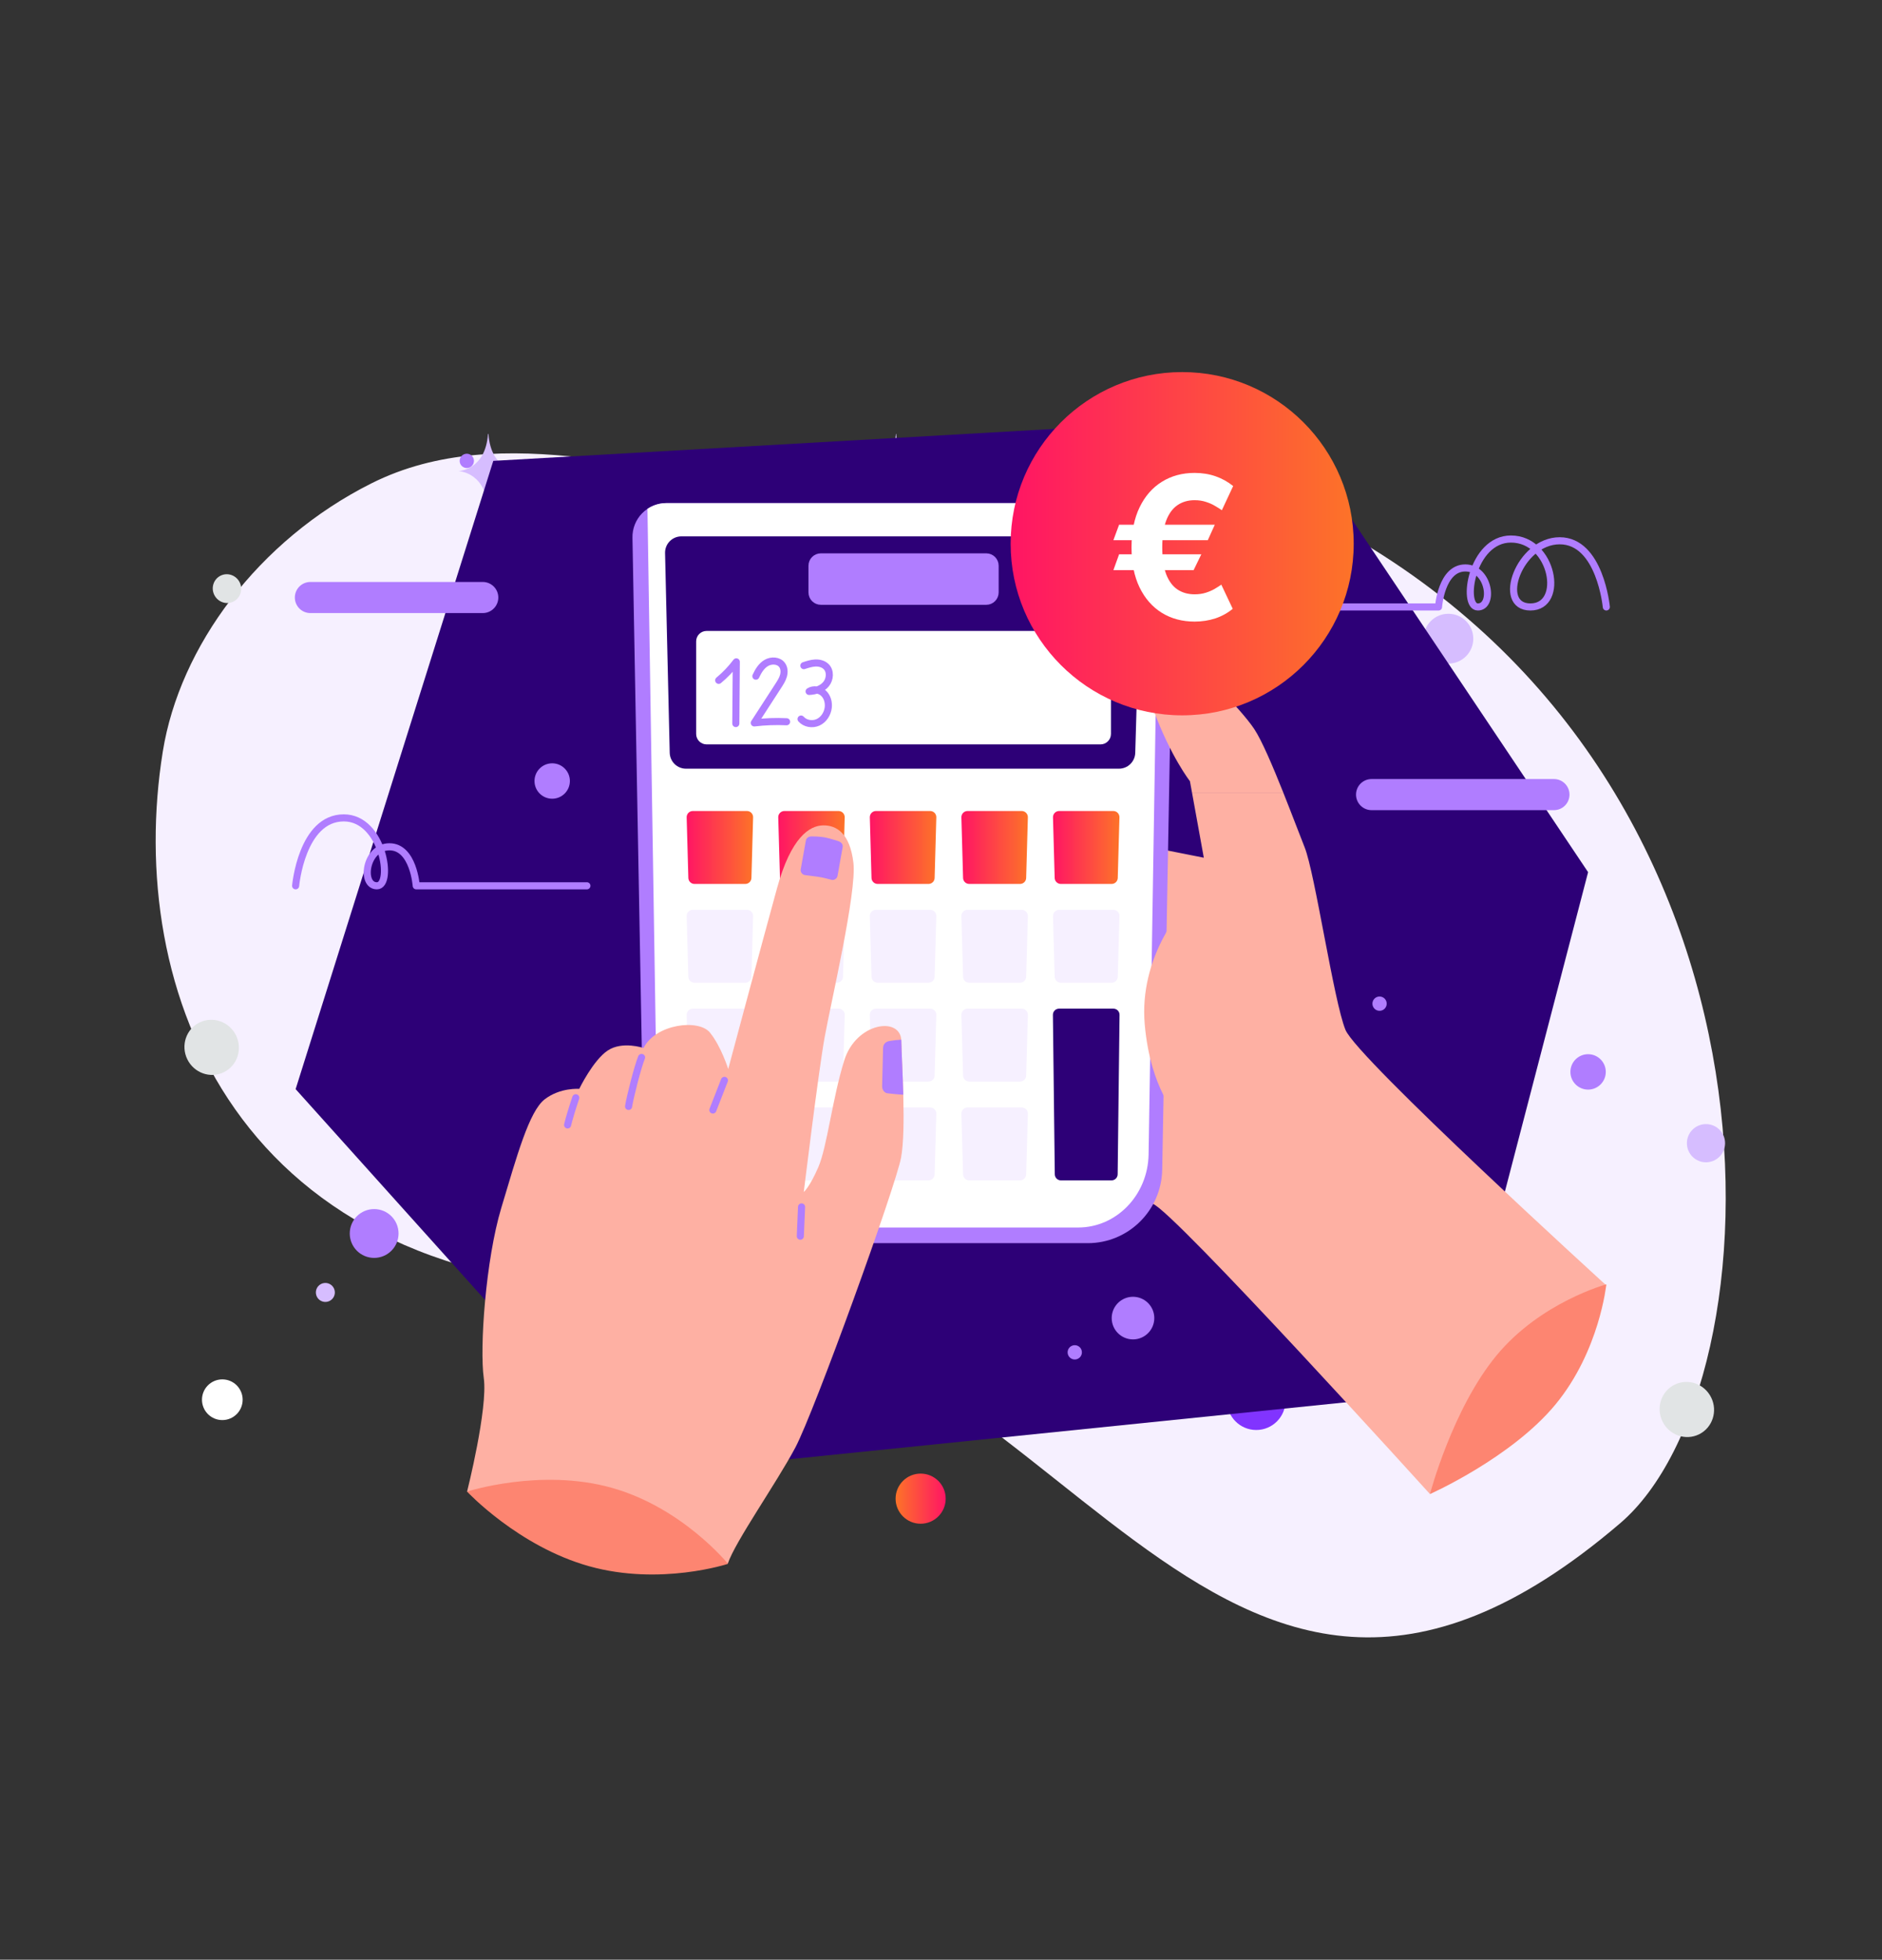 <svg width="566" height="589" viewBox="0 0 566 589" fill="none" xmlns="http://www.w3.org/2000/svg">
<rect x="0" y="0" width="566" height="589" fill="#333333" stroke="none"/>
<path d="M487.294 457.79C535.709 416.374 543.456 237.086 402.99 159.209C337.66 122.99 315.083 152.875 242.41 147.273C199.094 143.931 151.156 125.49 111.704 145.278C77.644 162.352 54.035 194.329 48.957 225.904C37.539 296.915 69.775 387.529 194.8 387.843C319.824 388.158 362.414 564.589 487.294 457.79Z" fill="#F6F0FF"/>
<path d="M377.807 412.19C372.946 412.19 369.005 416.131 369.005 420.993C369.005 425.854 372.946 429.795 377.807 429.795C382.668 429.795 386.609 425.854 386.609 420.993C386.609 416.131 382.668 412.19 377.807 412.19Z" fill="#8134FF"/>
<path d="M223.97 162.454C221.645 162.454 219.76 164.339 219.76 166.663C219.76 168.988 221.645 170.873 223.97 170.873C226.295 170.873 228.18 168.988 228.18 166.663C228.18 164.339 226.295 162.454 223.97 162.454Z" fill="url(#paint0_linear_1583_2816)"/>
<path d="M276.877 457.968C272.717 457.968 269.345 454.595 269.345 450.435C269.345 446.275 272.717 442.902 276.877 442.902C281.038 442.902 284.41 446.275 284.41 450.435C284.41 454.595 281.038 457.968 276.877 457.968Z" fill="url(#paint1_linear_1583_2816)"/>
<path d="M186.482 471.046C182.961 471.046 180.108 468.193 180.108 464.673C180.108 461.152 182.961 458.299 186.482 458.299C190.002 458.299 192.855 461.152 192.855 464.673C192.855 468.193 190.002 471.046 186.482 471.046Z" fill="#B07DFF"/>
<path d="M513.064 349.338C509.894 349.338 507.324 346.768 507.324 343.598C507.324 340.428 509.894 337.857 513.064 337.857C516.235 337.857 518.805 340.428 518.805 343.598C518.805 346.768 516.235 349.338 513.064 349.338Z" fill="#D6BDFF"/>
<path d="M66.86 426.815C63.482 426.815 60.743 424.077 60.743 420.699C60.743 417.321 63.482 414.582 66.86 414.582C70.238 414.582 72.977 417.321 72.977 420.699C72.977 424.077 70.238 426.815 66.86 426.815Z" fill="white"/>
<path d="M254.547 372.75C251.837 372.75 249.641 370.553 249.641 367.844C249.641 365.134 251.837 362.938 254.547 362.938C257.257 362.938 259.453 365.134 259.453 367.844C259.453 370.553 257.257 372.75 254.547 372.75Z" fill="#D6BDFF"/>
<path d="M435.594 199.447C431.458 199.447 428.106 196.094 428.106 191.959C428.106 187.823 431.458 184.471 435.594 184.471C439.73 184.471 443.082 187.823 443.082 191.959C443.082 196.094 439.73 199.447 435.594 199.447Z" fill="#D6BDFF"/>
<path d="M100.608 387.716C101.016 389.239 100.112 390.806 98.589 391.214C97.065 391.622 95.499 390.718 95.091 389.194C94.682 387.671 95.587 386.105 97.11 385.696C98.634 385.288 100.2 386.192 100.608 387.716Z" fill="#D6BDFF"/>
<path d="M208.066 231.112C204.468 231.112 201.55 228.194 201.55 224.596C201.55 220.997 204.468 218.08 208.066 218.08C211.665 218.08 214.582 220.997 214.582 224.596C214.582 228.194 211.665 231.112 208.066 231.112Z" fill="#D6BDFF"/>
<path d="M428.351 358.773C425.583 358.773 423.339 356.978 423.339 354.764C423.339 352.549 425.583 350.754 428.351 350.754C431.119 350.754 433.363 352.549 433.363 354.764C433.363 356.978 431.119 358.773 428.351 358.773Z" fill="white"/>
<path d="M510.954 431.108C506.905 433.084 501.99 431.338 499.975 427.21C497.961 423.081 499.611 418.133 503.66 416.157C507.71 414.182 512.625 415.927 514.639 420.056C516.653 424.184 515.004 429.133 510.954 431.108Z" fill="#E1E4E5"/>
<path d="M67.306 322.266C63.257 324.242 58.341 322.496 56.327 318.368C54.313 314.239 55.963 309.291 60.012 307.315C64.061 305.34 68.977 307.085 70.991 311.214C73.005 315.342 71.355 320.291 67.306 322.266Z" fill="#E1E4E5"/>
<path d="M70.168 180.822C68.053 181.854 65.486 180.942 64.433 178.786C63.381 176.629 64.243 174.045 66.358 173.013C68.473 171.981 71.04 172.893 72.092 175.049C73.144 177.205 72.283 179.79 70.168 180.822Z" fill="#E1E4E5"/>
<path d="M337.134 155.212C337.134 158.252 334.67 160.716 331.63 160.716C328.59 160.716 326.125 158.252 326.125 155.212C326.125 152.172 328.59 149.707 331.63 149.707C334.67 149.707 337.134 152.172 337.134 155.212Z" fill="#D6BDFF"/>
<path d="M146.763 130.422H146.895C147.671 141.423 155.853 141.592 155.853 141.592C155.853 141.592 146.831 141.768 146.831 154.48C146.831 141.768 137.809 141.592 137.809 141.592C137.809 141.592 145.987 141.423 146.763 130.422ZM353.044 193.581H353.175C353.951 204.582 362.133 204.751 362.133 204.751C362.133 204.751 353.111 204.927 353.111 217.639C353.111 204.927 344.089 204.751 344.089 204.751C344.089 204.751 352.267 204.582 353.044 193.581ZM269.425 130.422H269.519C270.079 138.472 275.98 138.596 275.98 138.596C275.98 138.596 269.473 138.725 269.473 148.026C269.473 138.725 262.967 138.596 262.967 138.596C262.967 138.596 268.865 138.472 269.425 130.422Z" fill="#D6BDFF"/>
<path d="M385.711 124.998L148.353 138.518L88.908 327.346L193.004 443.123L436.943 418.183L477.61 262.138L385.711 124.998Z" fill="#2D0077"/>
<path d="M467.338 234.74H412.494C410.239 234.74 408.41 236.568 408.41 238.824C408.41 241.079 410.239 242.907 412.494 242.907H467.338C469.593 242.907 471.422 241.079 471.422 238.824C471.422 236.568 469.593 234.74 467.338 234.74Z" fill="#B07DFF" stroke="#B07DFF" stroke-width="1.185" stroke-miterlimit="10"/>
<path d="M145.189 175.507H93.35C91.095 175.507 89.266 177.335 89.266 179.59C89.266 181.846 91.095 183.674 93.35 183.674H145.189C147.444 183.674 149.272 181.846 149.272 179.59C149.272 177.335 147.444 175.507 145.189 175.507Z" fill="#B07DFF" stroke="#B07DFF" stroke-width="1.185" stroke-miterlimit="10"/>
<path d="M112.523 377.478C116.248 377.478 119.268 374.458 119.268 370.733C119.268 367.008 116.248 363.988 112.523 363.988C108.798 363.988 105.778 367.008 105.778 370.733C105.778 374.458 108.798 377.478 112.523 377.478Z" fill="#B07DFF" stroke="#B07DFF" stroke-width="1.185" stroke-miterlimit="10"/>
<path d="M88.908 266.235C88.908 266.235 90.731 245.82 103.399 245.82C115.23 245.82 118.33 266.235 113.353 266.235C108.376 266.235 109.897 254.511 117.121 254.511C124.345 254.511 125.179 266.235 125.179 266.235H176.506" stroke="#B07DFF" stroke-width="2.133" stroke-linecap="round" stroke-linejoin="round"/>
<path d="M483.092 182.425C483.092 182.425 481.207 162.534 469.064 162.534C456.92 162.534 449.8 182.425 460.269 182.425C470.737 182.425 467.075 162.01 454.407 162.01C442.576 162.01 439.488 182.425 444.453 182.425C449.419 182.425 447.909 170.701 440.685 170.701C433.461 170.701 432.627 182.425 432.627 182.425H381.293" stroke="#B07DFF" stroke-width="2.133" stroke-linecap="round" stroke-linejoin="round"/>
<path d="M340.804 328.517C341.664 328.517 342.361 327.82 342.361 326.96C342.361 326.1 341.664 325.403 340.804 325.403C339.944 325.403 339.247 326.1 339.247 326.96C339.247 327.82 339.944 328.517 340.804 328.517Z" fill="#B07DFF" stroke="#B07DFF" stroke-width="1.185" stroke-miterlimit="10"/>
<path d="M323.228 408.013C324.088 408.013 324.785 407.316 324.785 406.456C324.785 405.596 324.088 404.899 323.228 404.899C322.368 404.899 321.671 405.596 321.671 406.456C321.671 407.316 322.368 408.013 323.228 408.013Z" fill="#B07DFF" stroke="#B07DFF" stroke-width="1.185" stroke-miterlimit="10"/>
<path d="M140.387 140.076C141.247 140.076 141.944 139.378 141.944 138.519C141.944 137.659 141.247 136.961 140.387 136.961C139.527 136.961 138.83 137.659 138.83 138.519C138.83 139.378 139.527 140.076 140.387 140.076Z" fill="#B07DFF" stroke="#B07DFF" stroke-width="1.185" stroke-miterlimit="10"/>
<path d="M414.895 303.215C415.755 303.215 416.452 302.518 416.452 301.658C416.452 300.798 415.755 300.101 414.895 300.101C414.035 300.101 413.338 300.798 413.338 301.658C413.338 302.518 414.035 303.215 414.895 303.215Z" fill="#B07DFF" stroke="#B07DFF" stroke-width="1.185" stroke-miterlimit="10"/>
<path d="M340.742 401.975C343.953 401.975 346.556 399.372 346.556 396.161C346.556 392.95 343.953 390.348 340.742 390.348C337.532 390.348 334.929 392.95 334.929 396.161C334.929 399.372 337.532 401.975 340.742 401.975Z" fill="#B07DFF" stroke="#B07DFF" stroke-width="1.185" stroke-miterlimit="10"/>
<path d="M166.068 239.469C168.68 239.469 170.797 237.352 170.797 234.74C170.797 232.129 168.68 230.012 166.068 230.012C163.457 230.012 161.34 232.129 161.34 234.74C161.34 237.352 163.457 239.469 166.068 239.469Z" fill="#B07DFF" stroke="#B07DFF" stroke-width="1.185" stroke-miterlimit="10"/>
<path d="M477.61 326.896C480.221 326.896 482.338 324.779 482.338 322.168C482.338 319.556 480.221 317.439 477.61 317.439C474.999 317.439 472.882 319.556 472.882 322.168C472.882 324.779 474.999 326.896 477.61 326.896Z" fill="#B07DFF" stroke="#B07DFF" stroke-width="1.185" stroke-miterlimit="10"/>
<path d="M233.222 244.979C234.007 237.395 247.855 235.834 254.387 236.355C260.918 236.876 336.955 252.815 336.955 252.815L362.039 257.792L358.484 238.194H385.931C388.524 244.69 390.929 251.084 392.358 254.656C395.494 262.496 401.111 300.907 404.64 309.529C408.169 318.151 483.087 386.333 483.087 386.333L430.056 449.051C430.056 449.051 352.637 363.612 346.632 361.782C340.626 359.953 259.617 257.265 249.699 257C239.78 256.735 232.438 252.556 233.222 244.979Z" fill="#FEB0A3"/>
<path d="M252.059 258.012C251.055 257.367 250.251 257.014 249.689 256.997C247.93 256.959 246.176 256.775 244.447 256.447L249.502 236.34C251.133 236.234 252.769 236.238 254.399 236.354C255.152 236.416 256.83 236.682 259.207 237.103L252.059 258.012Z" fill="#FD8571"/>
<path d="M216.057 373.641H327.153C339.351 373.641 349.301 363.817 349.526 351.553L353 161.626C353.03 160.27 352.789 158.923 352.292 157.661C351.795 156.4 351.051 155.251 350.103 154.281C349.156 153.311 348.025 152.54 346.776 152.012C345.528 151.485 344.186 151.212 342.83 151.209H200.379C199.024 151.212 197.682 151.485 196.433 152.012C195.184 152.54 194.053 153.311 193.106 154.281C192.159 155.251 191.415 156.4 190.918 157.661C190.42 158.923 190.18 160.27 190.21 161.626L193.684 351.553C193.907 363.817 203.858 373.641 216.057 373.641Z" fill="#B07DFF"/>
<path d="M345.432 346.971L348.544 152.975C346.862 151.822 344.87 151.207 342.83 151.209H200.379C198.361 151.207 196.388 151.811 194.717 152.942L197.777 346.971C197.99 359.17 207.418 368.939 218.974 368.939H324.233C335.791 368.944 345.219 359.17 345.432 346.971Z" fill="white"/>
<path d="M206.309 231.036H336.521C337.797 231.036 339.023 230.538 339.938 229.648C340.852 228.758 341.383 227.546 341.418 226.27L343.167 166.255C343.186 165.6 343.074 164.947 342.836 164.336C342.599 163.725 342.241 163.168 341.785 162.698C341.328 162.228 340.782 161.854 340.178 161.598C339.575 161.343 338.926 161.211 338.27 161.211H204.91C204.257 161.211 203.611 161.342 203.009 161.595C202.406 161.849 201.861 162.22 201.405 162.687C200.948 163.154 200.59 163.708 200.351 164.316C200.111 164.924 199.996 165.573 200.012 166.226L201.412 226.242C201.439 227.523 201.967 228.742 202.882 229.638C203.797 230.535 205.028 231.037 206.309 231.036Z" fill="#2D0077"/>
<path d="M330.98 189.635H212.499C210.769 189.635 209.366 191.038 209.366 192.768V220.596C209.366 222.327 210.769 223.73 212.499 223.73H330.98C332.711 223.73 334.113 222.327 334.113 220.596V192.768C334.113 191.038 332.711 189.635 330.98 189.635Z" fill="white"/>
<path d="M296.615 166.904H246.867C245.136 166.904 243.734 168.307 243.734 170.037V178.052C243.734 179.783 245.136 181.185 246.867 181.185H296.615C298.346 181.185 299.749 179.783 299.749 178.052V170.037C299.749 168.307 298.346 166.904 296.615 166.904Z" fill="#B07DFF" stroke="#B07DFF" stroke-width="1.185" stroke-miterlimit="10"/>
<path d="M208.861 265.674H224.143C224.623 265.674 225.085 265.486 225.429 265.151C225.773 264.816 225.973 264.36 225.987 263.88L226.494 245.652C226.501 245.406 226.458 245.161 226.368 244.931C226.279 244.701 226.144 244.492 225.972 244.315C225.8 244.139 225.595 243.998 225.368 243.902C225.141 243.806 224.897 243.757 224.65 243.756H208.354C208.108 243.757 207.864 243.806 207.637 243.902C207.41 243.998 207.204 244.139 207.032 244.315C206.86 244.492 206.726 244.701 206.636 244.931C206.546 245.161 206.504 245.406 206.51 245.652L207.017 263.88C207.031 264.36 207.231 264.816 207.575 265.151C207.92 265.486 208.381 265.674 208.861 265.674Z" fill="url(#paint2_linear_1583_2816)"/>
<path d="M236.405 265.674H251.687C252.167 265.674 252.629 265.486 252.973 265.151C253.317 264.816 253.517 264.36 253.531 263.88L254.038 245.652C254.045 245.406 254.002 245.161 253.912 244.931C253.823 244.701 253.688 244.492 253.516 244.315C253.344 244.139 253.139 243.998 252.912 243.902C252.685 243.806 252.441 243.757 252.194 243.756H235.898C235.651 243.756 235.407 243.806 235.18 243.901C234.953 243.997 234.747 244.138 234.575 244.315C234.403 244.491 234.268 244.701 234.178 244.931C234.088 245.16 234.045 245.406 234.052 245.652L234.571 263.88C234.584 264.359 234.783 264.813 235.126 265.148C235.468 265.483 235.927 265.671 236.405 265.674Z" fill="url(#paint3_linear_1583_2816)"/>
<path d="M263.959 265.674H279.241C279.721 265.674 280.183 265.486 280.527 265.151C280.871 264.816 281.071 264.36 281.085 263.88L281.592 245.652C281.599 245.406 281.556 245.16 281.467 244.931C281.377 244.701 281.243 244.491 281.071 244.315C280.899 244.138 280.693 243.997 280.466 243.902C280.239 243.806 279.995 243.756 279.748 243.756H263.44C263.193 243.756 262.949 243.806 262.722 243.901C262.495 243.997 262.289 244.138 262.117 244.315C261.945 244.491 261.81 244.701 261.72 244.931C261.63 245.16 261.587 245.406 261.594 245.652L262.101 263.88C262.115 264.363 262.317 264.821 262.664 265.156C263.012 265.491 263.476 265.677 263.959 265.674Z" fill="url(#paint4_linear_1583_2816)"/>
<path d="M291.489 265.674H306.77C307.251 265.674 307.713 265.487 308.057 265.152C308.401 264.817 308.601 264.36 308.614 263.88L309.124 245.652C309.131 245.406 309.088 245.16 308.998 244.931C308.908 244.701 308.773 244.491 308.601 244.315C308.429 244.138 308.223 243.997 307.996 243.901C307.769 243.806 307.524 243.756 307.278 243.756H290.977C290.73 243.756 290.486 243.806 290.259 243.901C290.031 243.997 289.825 244.138 289.653 244.315C289.481 244.491 289.346 244.701 289.257 244.931C289.167 245.16 289.124 245.406 289.131 245.652L289.64 263.88C289.653 264.361 289.854 264.818 290.199 265.153C290.545 265.489 291.007 265.676 291.489 265.674Z" fill="url(#paint5_linear_1583_2816)"/>
<path d="M319.031 265.674H334.312C334.793 265.674 335.255 265.487 335.6 265.152C335.945 264.817 336.145 264.361 336.159 263.88L336.666 245.652C336.673 245.406 336.63 245.16 336.54 244.931C336.45 244.701 336.315 244.491 336.143 244.315C335.971 244.138 335.765 243.997 335.538 243.901C335.311 243.806 335.066 243.756 334.82 243.756H318.524C318.277 243.756 318.033 243.806 317.806 243.902C317.579 243.997 317.373 244.138 317.201 244.315C317.029 244.491 316.894 244.701 316.805 244.931C316.715 245.16 316.673 245.406 316.68 245.652L317.187 263.88C317.2 264.36 317.401 264.816 317.745 265.151C318.089 265.486 318.55 265.674 319.031 265.674Z" fill="url(#paint6_linear_1583_2816)"/>
<path d="M208.861 295.372H224.143C224.623 295.371 225.085 295.184 225.429 294.849C225.773 294.514 225.973 294.058 225.987 293.578L226.494 275.35C226.501 275.104 226.458 274.858 226.368 274.629C226.279 274.399 226.144 274.19 225.972 274.013C225.8 273.836 225.595 273.696 225.368 273.6C225.141 273.504 224.897 273.454 224.65 273.454H208.354C208.108 273.454 207.864 273.504 207.637 273.6C207.41 273.696 207.204 273.836 207.032 274.013C206.86 274.19 206.726 274.399 206.636 274.629C206.546 274.858 206.504 275.104 206.51 275.35L207.017 293.578C207.031 294.058 207.231 294.514 207.575 294.849C207.92 295.184 208.381 295.371 208.861 295.372Z" fill="#F6F0FF"/>
<path d="M236.405 295.372H251.687C252.167 295.371 252.629 295.184 252.973 294.849C253.317 294.514 253.517 294.058 253.531 293.578L254.038 275.35C254.045 275.104 254.002 274.858 253.912 274.629C253.823 274.399 253.688 274.19 253.516 274.013C253.344 273.836 253.139 273.696 252.912 273.6C252.685 273.504 252.441 273.454 252.194 273.454H235.898C235.651 273.454 235.407 273.503 235.18 273.599C234.953 273.695 234.747 273.836 234.575 274.012C234.403 274.189 234.268 274.399 234.178 274.628C234.088 274.858 234.045 275.103 234.052 275.35L234.571 293.578C234.584 294.056 234.783 294.511 235.126 294.846C235.468 295.18 235.927 295.369 236.405 295.372Z" fill="#F6F0FF"/>
<path d="M263.959 295.372H279.241C279.721 295.372 280.183 295.185 280.527 294.85C280.872 294.514 281.072 294.058 281.085 293.578L281.592 275.35C281.599 275.104 281.556 274.858 281.467 274.628C281.377 274.399 281.243 274.189 281.071 274.012C280.899 273.836 280.693 273.695 280.466 273.599C280.239 273.503 279.995 273.454 279.748 273.454H263.44C263.193 273.454 262.949 273.503 262.722 273.599C262.495 273.695 262.289 273.836 262.117 274.012C261.945 274.189 261.81 274.399 261.72 274.628C261.63 274.858 261.587 275.103 261.594 275.35L262.101 293.578C262.115 294.06 262.317 294.518 262.664 294.854C263.012 295.189 263.476 295.375 263.959 295.372Z" fill="#F6F0FF"/>
<path d="M291.489 295.372H306.77C307.251 295.373 307.713 295.185 308.058 294.85C308.402 294.515 308.602 294.058 308.614 293.578L309.124 275.35C309.131 275.103 309.088 274.858 308.998 274.628C308.908 274.399 308.773 274.189 308.601 274.012C308.429 273.836 308.223 273.695 307.996 273.599C307.769 273.503 307.524 273.454 307.278 273.454H290.977C290.73 273.454 290.486 273.503 290.259 273.599C290.031 273.695 289.825 273.836 289.653 274.012C289.481 274.189 289.346 274.399 289.257 274.628C289.167 274.858 289.124 275.103 289.131 275.35L289.64 293.578C289.652 294.059 289.853 294.516 290.198 294.852C290.544 295.187 291.007 295.374 291.489 295.372Z" fill="#F6F0FF"/>
<path d="M319.031 295.372H334.312C334.793 295.372 335.255 295.185 335.6 294.85C335.945 294.515 336.145 294.058 336.159 293.578L336.666 275.35C336.673 275.103 336.63 274.858 336.54 274.628C336.45 274.399 336.315 274.189 336.143 274.012C335.971 273.836 335.765 273.695 335.538 273.599C335.311 273.503 335.066 273.454 334.82 273.454H318.524C318.277 273.454 318.033 273.503 317.806 273.599C317.579 273.695 317.373 273.836 317.201 274.012C317.029 274.189 316.894 274.399 316.805 274.628C316.715 274.858 316.673 275.104 316.68 275.35L317.187 293.578C317.2 294.058 317.401 294.514 317.745 294.849C318.089 295.184 318.55 295.371 319.031 295.372Z" fill="#F6F0FF"/>
<path d="M208.861 325.073H224.143C224.623 325.073 225.085 324.885 225.429 324.55C225.773 324.215 225.973 323.759 225.987 323.279L226.494 305.051C226.501 304.805 226.458 304.56 226.368 304.33C226.279 304.1 226.144 303.891 225.972 303.714C225.8 303.538 225.595 303.397 225.368 303.301C225.141 303.205 224.897 303.156 224.65 303.155H208.354C208.108 303.156 207.864 303.205 207.637 303.301C207.41 303.397 207.204 303.538 207.032 303.714C206.86 303.891 206.726 304.1 206.636 304.33C206.546 304.56 206.504 304.805 206.51 305.051L207.017 323.279C207.031 323.759 207.231 324.215 207.575 324.55C207.92 324.885 208.381 325.073 208.861 325.073Z" fill="#F6F0FF"/>
<path d="M236.405 325.073H251.687C252.167 325.073 252.629 324.885 252.973 324.55C253.317 324.215 253.517 323.759 253.531 323.279L254.038 305.051C254.045 304.805 254.002 304.56 253.912 304.33C253.823 304.1 253.688 303.891 253.516 303.714C253.344 303.538 253.139 303.397 252.912 303.301C252.685 303.205 252.441 303.156 252.194 303.155H235.898C235.651 303.155 235.407 303.205 235.18 303.3C234.953 303.396 234.747 303.537 234.575 303.713C234.403 303.89 234.268 304.1 234.178 304.329C234.088 304.559 234.045 304.805 234.052 305.051L234.559 323.279C234.573 323.759 234.773 324.216 235.118 324.551C235.463 324.886 235.925 325.073 236.405 325.073Z" fill="#F6F0FF"/>
<path d="M263.959 325.073H279.241C279.721 325.073 280.183 324.886 280.527 324.551C280.872 324.216 281.072 323.759 281.085 323.279L281.592 305.051C281.599 304.805 281.556 304.559 281.467 304.33C281.377 304.1 281.243 303.89 281.071 303.714C280.899 303.537 280.693 303.396 280.466 303.3C280.239 303.205 279.995 303.155 279.748 303.155H263.44C263.193 303.155 262.949 303.205 262.722 303.3C262.495 303.396 262.289 303.537 262.117 303.713C261.945 303.89 261.81 304.1 261.72 304.329C261.63 304.559 261.587 304.805 261.594 305.051L262.101 323.279C262.115 323.762 262.317 324.22 262.664 324.555C263.012 324.89 263.476 325.076 263.959 325.073Z" fill="#F6F0FF"/>
<path d="M291.489 325.073H306.77C307.251 325.074 307.713 324.887 308.058 324.551C308.402 324.216 308.602 323.759 308.614 323.279L309.124 305.051C309.131 304.805 309.088 304.559 308.998 304.329C308.908 304.1 308.773 303.89 308.601 303.713C308.429 303.537 308.223 303.396 307.996 303.3C307.769 303.205 307.524 303.155 307.278 303.155H290.977C290.73 303.155 290.486 303.205 290.259 303.3C290.031 303.396 289.825 303.537 289.653 303.713C289.481 303.89 289.346 304.1 289.257 304.329C289.167 304.559 289.124 304.805 289.131 305.051L289.64 323.279C289.652 323.76 289.853 324.218 290.198 324.553C290.544 324.888 291.007 325.075 291.489 325.073Z" fill="#F6F0FF"/>
<path d="M208.861 354.773H224.143C224.623 354.773 225.085 354.585 225.429 354.25C225.773 353.915 225.973 353.459 225.987 352.979L226.494 334.751C226.501 334.505 226.458 334.26 226.368 334.03C226.279 333.801 226.144 333.591 225.972 333.415C225.8 333.238 225.595 333.097 225.368 333.001C225.141 332.905 224.897 332.856 224.65 332.855H208.354C208.108 332.856 207.864 332.905 207.637 333.001C207.41 333.097 207.204 333.238 207.032 333.415C206.86 333.591 206.726 333.801 206.636 334.03C206.546 334.26 206.504 334.505 206.51 334.751L207.017 352.979C207.031 353.459 207.231 353.915 207.575 354.25C207.92 354.585 208.381 354.773 208.861 354.773Z" fill="#F6F0FF"/>
<path d="M236.405 354.773H251.687C252.167 354.773 252.629 354.585 252.973 354.25C253.317 353.915 253.517 353.459 253.531 352.979L254.038 334.751C254.045 334.505 254.002 334.26 253.912 334.03C253.823 333.801 253.688 333.591 253.516 333.415C253.344 333.238 253.139 333.097 252.912 333.001C252.685 332.905 252.441 332.856 252.194 332.855H235.898C235.651 332.855 235.407 332.905 235.18 333.001C234.953 333.096 234.747 333.237 234.575 333.414C234.403 333.59 234.268 333.8 234.178 334.03C234.088 334.259 234.045 334.505 234.052 334.751L234.559 352.979C234.573 353.46 234.773 353.916 235.118 354.251C235.463 354.586 235.925 354.773 236.405 354.773Z" fill="#F6F0FF"/>
<path d="M263.959 354.773H279.241C279.721 354.773 280.183 354.585 280.527 354.25C280.871 353.915 281.071 353.459 281.085 352.979L281.592 334.751C281.599 334.505 281.556 334.26 281.467 334.03C281.377 333.8 281.243 333.591 281.071 333.414C280.899 333.237 280.693 333.097 280.466 333.001C280.239 332.905 279.995 332.855 279.748 332.855H263.44C263.193 332.855 262.949 332.905 262.722 333.001C262.495 333.096 262.289 333.237 262.117 333.414C261.945 333.59 261.81 333.8 261.72 334.03C261.63 334.259 261.587 334.505 261.594 334.751L262.101 352.979C262.115 353.462 262.317 353.92 262.664 354.255C263.012 354.591 263.476 354.777 263.959 354.773Z" fill="#F6F0FF"/>
<path d="M291.489 354.773H306.77C307.251 354.773 307.713 354.586 308.057 354.251C308.401 353.916 308.601 353.459 308.614 352.979L309.124 334.751C309.131 334.505 309.088 334.259 308.998 334.03C308.908 333.8 308.773 333.59 308.601 333.414C308.429 333.237 308.223 333.096 307.996 333.001C307.769 332.905 307.524 332.855 307.278 332.855H290.977C290.73 332.855 290.486 332.905 290.259 333.001C290.031 333.096 289.825 333.237 289.653 333.414C289.481 333.59 289.346 333.8 289.257 334.03C289.167 334.259 289.124 334.505 289.131 334.751L289.64 352.979C289.653 353.46 289.854 353.917 290.199 354.253C290.545 354.588 291.007 354.775 291.489 354.773Z" fill="#F6F0FF"/>
<path d="M319.059 354.774H334.284C334.77 354.774 335.236 354.582 335.582 354.241C335.928 353.899 336.125 353.435 336.13 352.949L336.697 305.023C336.699 304.779 336.654 304.536 336.562 304.31C336.471 304.083 336.335 303.877 336.163 303.704C335.992 303.53 335.787 303.392 335.562 303.298C335.336 303.204 335.095 303.155 334.85 303.155H318.497C318.253 303.156 318.012 303.204 317.787 303.299C317.561 303.393 317.357 303.531 317.186 303.704C317.014 303.878 316.879 304.084 316.788 304.31C316.696 304.537 316.651 304.779 316.653 305.023L317.22 352.949C317.225 353.434 317.421 353.897 317.765 354.239C318.109 354.58 318.574 354.773 319.059 354.774Z" fill="#2D0077"/>
<path d="M356.034 272.677C356.034 272.677 342.447 287.31 344.276 307.952C346.006 327.476 354.074 335.39 354.074 335.39" fill="#FEB0A3"/>
<path d="M218.879 469.968C221.064 463.391 233.485 445.811 239.183 435.094C244.88 424.376 269.445 356.45 271 347.878C272.555 339.305 271.223 320.191 271.062 312.802C270.901 305.412 257.479 307.223 253.894 318.743C250.308 330.264 248.739 344.73 246.099 350.814C243.458 356.898 241.733 358.251 241.733 358.251C241.733 358.251 246.122 322.227 247.995 311.823C249.867 301.419 257.712 268.16 256.657 259.301C255.602 250.442 251.595 248.008 247.542 248.075C243.489 248.141 237.924 251.596 233.701 266.902C229.478 282.207 219.007 321.312 219.007 321.312C219.007 321.312 216.912 314.551 213.516 310.358C210.12 306.166 197.187 307.751 193.544 314.989C193.544 314.989 187.204 312.813 182.794 315.724C178.383 318.634 174.202 327.27 174.202 327.27C174.202 327.27 168.514 326.796 163.824 330.401C159.134 334.006 155.482 347.316 150.765 363.02C146.049 378.723 144.212 405.092 145.494 414.212C146.777 423.331 140.472 448.304 140.472 448.304L218.879 469.968Z" fill="#FEB0A3"/>
<path d="M140.466 448.308C140.466 448.308 155.871 464.806 177.231 470.759C198.592 476.713 218.943 470.02 218.943 470.02C218.943 470.02 205.214 453.079 183.853 447.135C162.492 441.191 140.466 448.308 140.466 448.308Z" fill="#FD8571"/>
<path d="M241.065 362.749L240.69 371.549" stroke="#B07DFF" stroke-width="2.133" stroke-linecap="round" stroke-linejoin="round"/>
<path d="M217.867 324.717L214.39 333.621" stroke="#B07DFF" stroke-width="2.133" stroke-linecap="round" stroke-linejoin="round"/>
<path d="M192.944 317.821C191.816 320.513 189.456 329.822 189.041 332.546Z" fill="#FEB0A3"/>
<path d="M192.944 317.821C191.816 320.513 189.456 329.822 189.041 332.546" stroke="#B07DFF" stroke-width="2.133" stroke-linecap="round" stroke-linejoin="round"/>
<path d="M173.16 329.938C172.072 333.171 171.027 336.624 170.704 338.11Z" fill="#FEB0A3"/>
<path d="M173.16 329.938C172.072 333.171 171.027 336.624 170.704 338.11" stroke="#B07DFF" stroke-width="2.133" stroke-linecap="round" stroke-linejoin="round"/>
<path d="M244.051 251.392C244.051 251.392 246.483 251.349 248.352 251.745C249.931 252.079 252.263 252.857 252.263 252.857C253.123 253.226 253.566 253.805 253.412 254.672L251.9 263.157C251.846 263.556 251.636 263.917 251.316 264.162C250.997 264.406 250.593 264.514 250.194 264.463C250.194 264.463 247.253 263.671 246.077 263.531C245.058 263.413 241.982 262.998 241.982 262.998C241.589 262.908 241.248 262.667 241.033 262.327C240.817 261.987 240.745 261.576 240.832 261.182L242.347 252.698C242.491 251.833 243.181 251.404 244.051 251.392Z" fill="#B07DFF"/>
<path d="M267.061 328.612C266.056 328.588 265.267 327.621 265.296 326.453L265.58 314.963C265.611 313.794 266.386 313.091 267.45 312.894C268.639 312.687 269.84 312.55 271.045 312.484C271.045 312.588 271.059 312.695 271.062 312.801C271.14 316.34 271.484 322.561 271.654 329.026C269.742 328.929 267.061 328.612 267.061 328.612Z" fill="#B07DFF"/>
<path d="M357.863 234.788C357.863 234.788 352.114 227.472 346.888 213.361C341.662 199.25 351.068 191.149 355.512 195.586C359.956 200.022 373.019 212.83 377.2 219.103C379.475 222.516 382.834 230.42 385.929 238.177H358.482L357.863 234.788Z" fill="#FEB0A3"/>
<path d="M353.374 195.879C353.374 195.879 353.685 195.375 354.173 194.68C354.675 194.894 355.13 195.204 355.512 195.593C357.472 197.553 361.11 201.141 364.923 205.073L364.07 206.059C363.418 206.741 362.248 206.682 361.463 205.926L353.642 198.482C352.834 197.728 352.834 196.744 353.374 195.879Z" fill="#B07DFF"/>
<path d="M216.144 204.478C218.122 202.842 219.899 200.978 221.439 198.925C221.391 205.106 221.343 211.287 221.294 217.468" stroke="#B07DFF" stroke-width="2.133" stroke-linecap="round" stroke-linejoin="round"/>
<path d="M227.324 203.229C228.051 201.665 228.983 200.105 230.483 199.24C231.983 198.375 234.133 198.458 235.176 199.83C235.863 200.731 235.932 201.987 235.631 203.08C235.33 204.172 234.706 205.142 234.09 206.094L226.847 217.276C230.071 216.89 233.321 216.774 236.564 216.928" stroke="#B07DFF" stroke-width="2.133" stroke-linecap="round" stroke-linejoin="round"/>
<path d="M241.757 200.065C242.88 199.692 244.02 199.32 245.203 199.268C246.385 199.216 247.632 199.531 248.469 200.368C249.822 201.719 249.654 204.12 248.445 205.601C247.236 207.082 245.248 207.734 243.335 207.814C244.662 206.966 246.542 207.291 247.689 208.374C248.836 209.457 249.281 211.144 249.087 212.708C248.85 214.557 247.72 216.32 246.027 217.098C244.335 217.875 242.131 217.524 240.911 216.117" stroke="#B07DFF" stroke-width="2.133" stroke-linecap="round" stroke-linejoin="round"/>
<path d="M430.056 449.05C430.056 449.05 454.535 438.19 467.803 422.12C481.07 406.049 483.092 386.024 483.092 386.024C483.092 386.024 463.314 391.35 450.044 407.421C436.775 423.492 430.056 449.05 430.056 449.05Z" fill="#FD8571"/>
<circle cx="355.53" cy="163.416" r="51.587" fill="url(#paint7_linear_1583_2816)"/>
<path d="M365.343 157.705L363.24 162.357H334.842L336.563 157.705H365.343ZM361.286 166.605L358.971 171.362H334.842L336.563 166.605H361.286ZM370.865 146.087L367.467 153.351C366.9 152.955 366.213 152.523 365.406 152.055C364.613 151.574 363.7 151.17 362.666 150.845C361.647 150.505 360.514 150.335 359.268 150.335C357.3 150.335 355.586 150.831 354.128 151.822C352.67 152.813 351.537 154.356 350.73 156.452C349.937 158.548 349.54 161.238 349.54 164.523C349.54 167.836 349.937 170.534 350.73 172.615C351.537 174.683 352.67 176.205 354.128 177.182C355.586 178.145 357.3 178.626 359.268 178.626C360.514 178.626 361.647 178.463 362.666 178.138C363.686 177.812 364.578 177.423 365.343 176.97C366.121 176.516 366.773 176.099 367.297 175.716L370.737 182.98C369.194 184.255 367.445 185.218 365.491 185.869C363.537 186.506 361.463 186.825 359.268 186.825C355.558 186.825 352.273 185.947 349.413 184.191C346.567 182.421 344.337 179.879 342.722 176.566C341.108 173.238 340.301 169.224 340.301 164.523C340.301 159.836 341.108 155.822 342.722 152.48C344.337 149.139 346.567 146.583 349.413 144.813C352.273 143.029 355.558 142.137 359.268 142.137C361.548 142.137 363.658 142.476 365.597 143.156C367.537 143.836 369.293 144.813 370.865 146.087Z" fill="white"/>
<defs>
<linearGradient id="paint0_linear_1583_2816" x1="228.18" y1="166.663" x2="219.76" y2="166.663" gradientUnits="userSpaceOnUse">
<stop stop-color="#FF1564"/>
<stop offset="1" stop-color="#FD7328"/>
</linearGradient>
<linearGradient id="paint1_linear_1583_2816" x1="284.41" y1="450.435" x2="269.345" y2="450.435" gradientUnits="userSpaceOnUse">
<stop stop-color="#FF1564"/>
<stop offset="1" stop-color="#FD7328"/>
</linearGradient>
<linearGradient id="paint2_linear_1583_2816" x1="206.51" y1="254.715" x2="226.495" y2="254.715" gradientUnits="userSpaceOnUse">
<stop stop-color="#FF1564"/>
<stop offset="1" stop-color="#FD7328"/>
</linearGradient>
<linearGradient id="paint3_linear_1583_2816" x1="234.051" y1="254.715" x2="254.039" y2="254.715" gradientUnits="userSpaceOnUse">
<stop stop-color="#FF1564"/>
<stop offset="1" stop-color="#FD7328"/>
</linearGradient>
<linearGradient id="paint4_linear_1583_2816" x1="261.593" y1="254.715" x2="281.593" y2="254.715" gradientUnits="userSpaceOnUse">
<stop stop-color="#FF1564"/>
<stop offset="1" stop-color="#FD7328"/>
</linearGradient>
<linearGradient id="paint5_linear_1583_2816" x1="289.13" y1="254.715" x2="309.125" y2="254.715" gradientUnits="userSpaceOnUse">
<stop stop-color="#FF1564"/>
<stop offset="1" stop-color="#FD7328"/>
</linearGradient>
<linearGradient id="paint6_linear_1583_2816" x1="316.679" y1="254.715" x2="336.667" y2="254.715" gradientUnits="userSpaceOnUse">
<stop stop-color="#FF1564"/>
<stop offset="1" stop-color="#FD7328"/>
</linearGradient>
<linearGradient id="paint7_linear_1583_2816" x1="303.943" y1="163.416" x2="407.117" y2="163.416" gradientUnits="userSpaceOnUse">
<stop stop-color="#FF1564"/>
<stop offset="1" stop-color="#FD7328"/>
</linearGradient>
</defs>
</svg>
